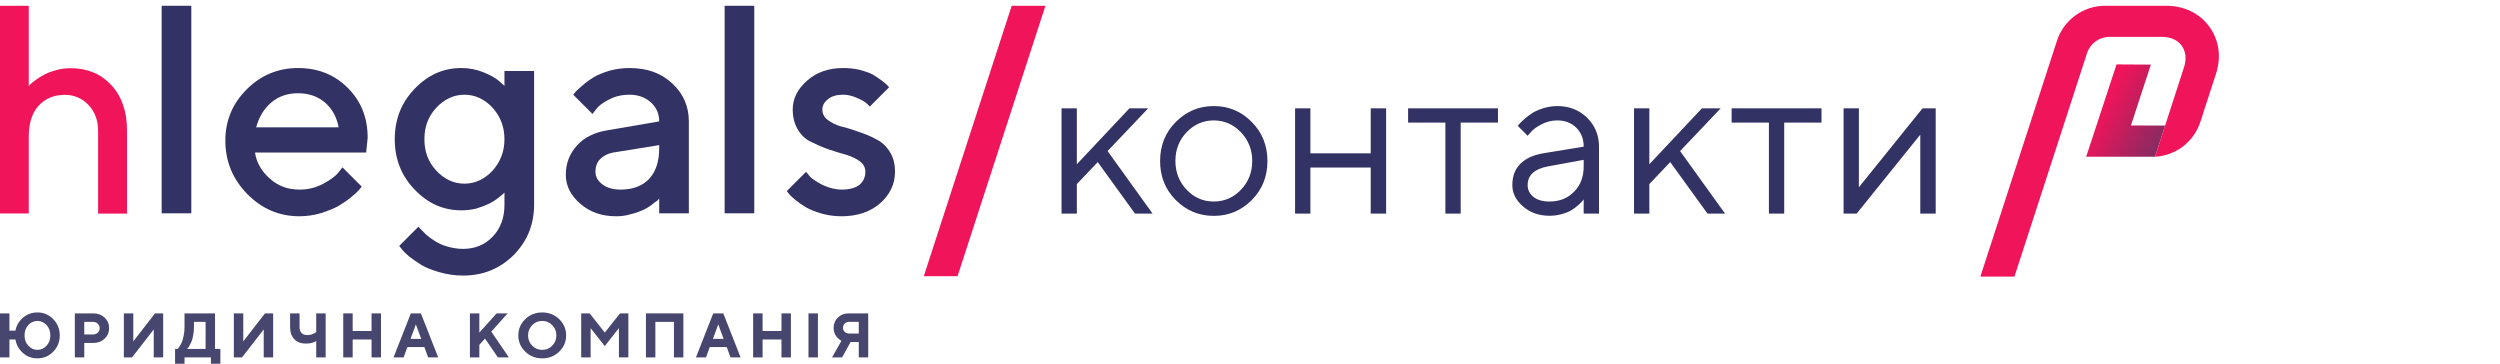 <svg width="433" height="63" viewBox="0 0 433 63" fill="none" xmlns="http://www.w3.org/2000/svg">
<g clip-path="url(#clip0_106_1290)">
<path d="M10.351 58.091C10.351 56.98 9.97 56.043 9.218 55.269C8.466 54.495 7.551 54.114 6.483 54.114C5.513 54.114 4.674 54.419 3.966 55.04C3.269 55.651 2.833 56.391 2.67 57.274H1.634V54.278H0V61.905H1.634V58.8H2.67C2.833 59.726 3.269 60.51 3.966 61.131C4.664 61.752 5.503 62.068 6.483 62.068C7.551 62.068 8.466 61.687 9.218 60.913C9.97 60.151 10.351 59.203 10.351 58.091ZM8.717 58.091C8.717 58.81 8.499 59.41 8.063 59.878C7.616 60.358 7.093 60.597 6.483 60.597C5.873 60.597 5.35 60.358 4.914 59.878C4.467 59.41 4.249 58.81 4.249 58.091C4.249 57.372 4.467 56.773 4.914 56.293C5.35 55.825 5.873 55.585 6.483 55.585C7.093 55.585 7.616 55.825 8.063 56.293C8.499 56.773 8.717 57.372 8.717 58.091Z" fill="#46466E"/>
<path d="M12.96 54.278V61.905H14.594V59.399H16.174C16.959 59.399 17.613 59.149 18.125 58.658C18.637 58.168 18.898 57.558 18.898 56.839C18.898 56.109 18.637 55.509 18.125 55.008C17.602 54.518 16.959 54.278 16.174 54.278H12.96ZM16.12 55.749C16.447 55.749 16.719 55.858 16.937 56.065C17.155 56.272 17.264 56.534 17.264 56.839C17.264 57.144 17.155 57.405 16.937 57.612C16.719 57.819 16.447 57.928 16.12 57.928H14.594V55.749H16.12Z" fill="#46466E"/>
<path d="M28.262 61.905V54.278H26.846L23.087 59.127V54.278H21.452V61.905H22.869L26.628 57.057V61.905H28.262Z" fill="#46466E"/>
<path d="M30.324 60.434V63.485H31.959V61.905H36.535V63.485H38.169V60.434H37.243V54.278H31.959V56.621C31.959 57.133 31.915 57.612 31.828 58.059C31.741 58.517 31.643 58.876 31.545 59.149C31.436 59.41 31.316 59.65 31.174 59.879C31.032 60.097 30.945 60.238 30.891 60.304C30.825 60.358 30.793 60.413 30.76 60.434H30.324ZM33.593 56.621V55.749H35.609V60.434H32.395L32.525 60.304C32.602 60.217 32.7 60.075 32.819 59.868C32.939 59.661 33.048 59.421 33.168 59.149C33.288 58.876 33.386 58.506 33.462 58.059C33.55 57.612 33.593 57.133 33.593 56.621Z" fill="#46466E"/>
<path d="M47.311 61.905V54.278H45.895L42.135 59.127V54.278H40.501V61.905H41.917L45.677 57.057V61.905H47.311Z" fill="#46466E"/>
<path d="M51.882 54.278H50.247V56.621C50.247 57.536 50.487 58.244 50.966 58.745C51.456 59.258 52.121 59.508 52.971 59.508C53.701 59.508 54.3 59.367 54.769 59.072V61.905H56.403V54.278H54.769V57.492L54.584 57.634C54.464 57.721 54.279 57.808 54.028 57.907C53.777 57.994 53.516 58.037 53.243 58.037C52.808 58.037 52.47 57.917 52.23 57.678C52.001 57.427 51.882 57.078 51.882 56.621V54.278Z" fill="#46466E"/>
<path d="M65.986 54.278H64.352V57.329H61.083V54.278H59.448V61.905H61.083V58.8H64.352V61.905H65.986V54.278Z" fill="#46466E"/>
<path d="M72.954 58.691H71.102L72.028 56.185L72.954 58.691ZM73.499 60.108L74.153 61.905H75.896L72.9 54.278H71.157L68.16 61.905H69.903L70.557 60.108H73.499Z" fill="#46466E"/>
<path d="M83.022 54.278H81.388V61.905H83.022V59.726L84.003 58.636L86.236 61.905H88.143L85.092 57.438L87.925 54.278H86.019L83.022 57.601V54.278Z" fill="#46466E"/>
<path d="M91.461 58.091C91.461 57.394 91.701 56.795 92.18 56.315C92.649 55.825 93.227 55.585 93.913 55.585C94.599 55.585 95.177 55.825 95.645 56.315C96.125 56.795 96.365 57.394 96.365 58.091C96.365 58.8 96.125 59.388 95.645 59.867C95.177 60.358 94.599 60.597 93.913 60.597C93.227 60.597 92.649 60.358 92.18 59.867C91.701 59.388 91.461 58.8 91.461 58.091ZM89.772 58.091C89.772 59.181 90.176 60.129 90.971 60.902C91.766 61.676 92.747 62.068 93.913 62.068C95.079 62.068 96.059 61.676 96.855 60.902C97.65 60.129 98.053 59.181 98.053 58.091C98.053 56.991 97.65 56.054 96.855 55.28C96.059 54.506 95.079 54.114 93.913 54.114C92.747 54.114 91.766 54.506 90.971 55.28C90.176 56.054 89.772 56.991 89.772 58.091Z" fill="#46466E"/>
<path d="M104.748 57.601L102.133 54.278H100.662V61.905H102.297V56.839L104.748 59.944L107.2 56.817V61.905H108.834V54.278H107.385L104.748 57.601Z" fill="#46466E"/>
<path d="M118.359 54.278H111.876V61.905H113.51V55.749H116.725V61.905H118.359V54.278Z" fill="#46466E"/>
<path d="M125.329 58.691H123.477L124.403 56.185L125.329 58.691ZM125.874 60.108L126.528 61.905H128.271L125.275 54.278H123.532L120.535 61.905H122.279L122.932 60.108H125.874Z" fill="#46466E"/>
<path d="M136.983 54.278H135.349V57.329H132.08V54.278H130.445V61.905H132.08V58.8H135.349V61.905H136.983V54.278Z" fill="#46466E"/>
<path d="M141.662 54.278H140.027V61.905H141.662V54.278Z" fill="#46466E"/>
<path d="M150.373 54.278H146.995C146.232 54.278 145.611 54.518 145.121 54.997C144.63 55.477 144.38 56.076 144.38 56.784C144.38 57.089 144.434 57.373 144.521 57.645C144.62 57.917 144.728 58.124 144.859 58.277C144.979 58.429 145.11 58.571 145.273 58.702C145.426 58.833 145.535 58.92 145.6 58.953C145.655 58.974 145.709 59.007 145.742 59.018L144.107 61.905H145.851L147.322 59.236H148.738V61.905H150.373V54.278ZM146.014 56.784C146.014 56.479 146.112 56.239 146.308 56.043C146.505 55.847 146.755 55.749 147.049 55.749H148.738V57.765H147.049C146.755 57.765 146.505 57.667 146.308 57.482C146.112 57.296 146.014 57.057 146.014 56.784Z" fill="#46466E"/>
<path d="M4.981 1H0V36.975H4.981V23.629C4.981 21.371 5.543 19.59 6.666 18.335C7.789 17.081 9.327 16.429 11.232 16.429C12.868 16.429 14.235 17.031 15.334 18.185C16.433 19.364 16.994 20.844 16.994 22.625V37H22V22.625C22 19.314 21.097 16.705 19.29 14.748C17.483 12.791 15.114 11.813 12.233 11.813C11.403 11.813 10.573 11.913 9.767 12.139C8.937 12.364 8.277 12.615 7.74 12.891C7.203 13.167 6.69 13.468 6.226 13.82C5.762 14.171 5.445 14.422 5.299 14.572C5.152 14.723 5.03 14.823 4.981 14.898V1Z" fill="#F0145A"/>
<path d="M33.135 1H28V36.945H33.135V1Z" fill="#323264"/>
<path d="M63.422 26.418L63.679 23.85C63.679 20.41 62.55 17.534 60.239 15.223C57.928 12.913 55.053 11.783 51.612 11.783C48.172 11.783 45.193 13.015 42.728 15.48C40.264 17.945 39.031 20.872 39.031 24.364C39.031 27.958 40.315 31.039 42.831 33.607C45.347 36.174 48.377 37.458 51.869 37.458C53.204 37.458 54.436 37.253 55.669 36.893C56.901 36.482 57.928 36.072 58.647 35.661C59.417 35.199 60.188 34.685 60.855 34.12C61.523 33.556 61.985 33.145 62.19 32.888C62.395 32.631 62.55 32.477 62.652 32.323L59.315 28.985L58.544 29.961C58.031 30.577 57.158 31.193 55.925 31.861C54.642 32.529 53.307 32.837 51.869 32.837C49.866 32.837 48.172 32.22 46.734 30.937C45.296 29.653 44.423 28.164 44.166 26.418H63.422ZM51.612 16.148C53.512 16.148 55.053 16.713 56.336 17.791C57.569 18.921 58.339 20.307 58.647 22.053H44.372C44.834 20.307 45.655 18.921 46.939 17.791C48.172 16.713 49.763 16.148 51.612 16.148Z" fill="#323264"/>
<path d="M87.372 35.455C87.372 37.715 86.704 39.563 85.318 41.001C83.983 42.388 82.288 43.107 80.183 43.107C79.258 43.107 78.334 42.953 77.461 42.696C76.588 42.439 75.921 42.131 75.356 41.772C74.791 41.412 74.277 41.053 73.764 40.59C73.302 40.128 72.994 39.82 72.84 39.666C72.686 39.512 72.583 39.358 72.48 39.255L69.142 42.593L69.553 43.107C69.81 43.466 70.272 43.928 70.888 44.442C71.504 44.904 72.223 45.417 73.045 45.931C73.867 46.393 74.894 46.804 76.177 47.163C77.461 47.523 78.796 47.728 80.183 47.728C83.674 47.728 86.55 46.547 88.963 44.185C91.326 41.772 92.507 38.896 92.507 35.404V12.296H87.372V14.864L86.499 14.094C85.934 13.58 85.061 13.067 83.828 12.553C82.596 12.04 81.261 11.783 79.926 11.783C76.793 11.783 74.123 12.964 71.812 15.377C69.502 17.791 68.372 20.667 68.372 24.107C68.372 27.547 69.502 30.423 71.812 32.837C74.123 35.25 76.793 36.431 79.926 36.431C80.799 36.431 81.62 36.328 82.493 36.123C83.315 35.866 83.983 35.609 84.547 35.353C85.112 35.096 85.626 34.788 86.088 34.428C86.55 34.069 86.909 33.812 87.012 33.709L87.372 33.35V35.455ZM73.507 24.107C73.507 21.95 74.175 20.153 75.561 18.664C76.948 17.175 78.591 16.404 80.439 16.404C82.288 16.404 83.931 17.175 85.318 18.664C86.653 20.153 87.372 21.95 87.372 24.107C87.372 26.264 86.653 28.061 85.318 29.55C83.931 31.039 82.288 31.809 80.439 31.809C78.591 31.809 76.948 31.039 75.561 29.55C74.175 28.061 73.507 26.264 73.507 24.107Z" fill="#323264"/>
<path d="M119.308 36.945V21.026C119.308 18.407 118.333 16.199 116.433 14.453C114.533 12.656 112.068 11.783 109.038 11.783C107.857 11.783 106.676 11.937 105.547 12.245C104.417 12.605 103.493 12.964 102.825 13.375C102.157 13.786 101.49 14.248 100.874 14.813C100.257 15.326 99.898 15.686 99.693 15.891C99.538 16.096 99.385 16.25 99.282 16.404L102.62 19.742L103.287 18.869C103.698 18.305 104.417 17.791 105.495 17.226C106.574 16.661 107.755 16.404 109.038 16.404C110.527 16.404 111.76 16.867 112.736 17.74C113.711 18.613 114.173 19.742 114.173 21.026L105.187 22.567C102.979 22.926 101.182 23.799 99.949 25.185C98.666 26.572 97.998 28.266 97.998 30.269C97.998 32.169 98.82 33.812 100.463 35.25C102.157 36.739 104.211 37.458 106.728 37.458C107.601 37.458 108.422 37.355 109.244 37.099C110.117 36.893 110.784 36.636 111.349 36.38C111.914 36.123 112.427 35.815 112.89 35.455C113.352 35.096 113.66 34.839 113.865 34.736C114.019 34.583 114.122 34.428 114.173 34.377V36.945H119.308ZM107.498 32.837C106.163 32.837 105.084 32.529 104.314 31.912C103.493 31.296 103.133 30.577 103.133 29.756C103.133 28.883 103.39 28.112 103.955 27.547C104.52 26.983 105.29 26.572 106.214 26.418L114.173 25.134V25.648C114.173 27.958 113.608 29.704 112.427 30.988C111.246 32.22 109.603 32.837 107.498 32.837Z" fill="#323264"/>
<path d="M130.64 1H125.505V36.945H130.64V1Z" fill="#323264"/>
<path d="M153.989 15.121L153.681 14.761C153.476 14.556 153.168 14.299 152.705 13.94C152.243 13.58 151.73 13.272 151.165 12.913C150.6 12.605 149.83 12.348 148.906 12.091C147.981 11.886 147.006 11.783 146.03 11.783C143.514 11.783 141.46 12.502 139.817 13.94C138.122 15.429 137.3 17.072 137.3 18.972C137.3 20.358 137.609 21.488 138.225 22.515C138.841 23.491 139.611 24.21 140.587 24.62C141.511 25.083 142.538 25.545 143.617 25.904C144.695 26.264 145.671 26.572 146.646 26.829C147.57 27.137 148.341 27.496 148.957 27.958C149.573 28.421 149.881 29.037 149.881 29.756C149.881 30.68 149.522 31.45 148.854 32.015C148.187 32.529 147.16 32.837 145.773 32.837C144.644 32.837 143.514 32.529 142.435 32.015C141.357 31.45 140.69 30.988 140.33 30.628C140.022 30.269 139.765 29.961 139.611 29.756L136.273 33.093L136.633 33.556C136.89 33.864 137.249 34.223 137.763 34.634C138.327 35.096 138.944 35.507 139.611 35.918C140.33 36.328 141.254 36.688 142.333 36.996C143.411 37.304 144.592 37.458 145.773 37.458C148.495 37.458 150.754 36.688 152.449 35.199C154.143 33.709 155.016 31.861 155.016 29.756C155.016 28.369 154.708 27.188 154.092 26.264C153.476 25.288 152.705 24.569 151.73 24.107C150.806 23.593 149.779 23.183 148.7 22.823C147.622 22.464 146.646 22.104 145.671 21.899C144.746 21.642 143.976 21.231 143.36 20.769C142.744 20.307 142.435 19.691 142.435 18.972C142.435 18.305 142.744 17.688 143.411 17.175C144.027 16.661 144.9 16.404 146.03 16.404C146.852 16.404 147.673 16.61 148.443 16.969C149.265 17.329 149.83 17.637 150.087 17.894C150.343 18.15 150.549 18.356 150.651 18.459L153.989 15.121Z" fill="#323264"/>
<path d="M186.511 31.879L190.129 28.075L196.586 37H199.629L191.836 26.164L198.868 18.761H195.621L186.511 28.446V18.761H183.857V37H186.511V31.879ZM216.885 27.89C216.885 29.856 216.217 31.526 214.918 32.881C213.619 34.235 212.042 34.903 210.224 34.903C208.405 34.903 206.828 34.235 205.529 32.862C204.23 31.489 203.581 29.838 203.581 27.871C203.581 25.904 204.23 24.253 205.529 22.898C206.828 21.544 208.405 20.857 210.224 20.857C212.042 20.857 213.619 21.544 214.918 22.898C216.217 24.253 216.885 25.923 216.885 27.89ZM200.928 27.89C200.928 30.561 201.818 32.807 203.637 34.644C205.455 36.462 207.645 37.39 210.242 37.39C212.821 37.39 215.011 36.462 216.811 34.644C218.629 32.807 219.52 30.561 219.52 27.89C219.52 25.218 218.629 22.973 216.811 21.136C215.011 19.299 212.821 18.371 210.242 18.371C207.645 18.371 205.455 19.299 203.637 21.136C201.818 22.973 200.928 25.218 200.928 27.89ZM237.406 37H240.078V18.761H237.406V26.554H226.96V18.761H224.307V37H226.96V29.021H237.406V37ZM243.882 21.229H250.339V37H252.992V21.229H259.449V18.761H243.882V21.229ZM267.261 26.554C265.535 26.851 264.218 27.463 263.309 28.391C262.381 29.318 261.936 30.543 261.936 32.065C261.936 33.456 262.548 34.681 263.791 35.757C265.034 36.833 266.574 37.371 268.393 37.371C269.116 37.371 269.821 37.278 270.508 37.074C271.194 36.889 271.751 36.666 272.178 36.406C272.586 36.147 272.976 35.868 273.347 35.534C273.718 35.2 273.94 34.977 274.052 34.848C274.163 34.718 274.237 34.606 274.293 34.532V37H276.946V25.403C276.946 23.418 276.26 21.748 274.887 20.394C273.514 19.058 271.807 18.371 269.729 18.371C268.912 18.371 268.096 18.501 267.316 18.742C266.537 18.983 265.906 19.262 265.424 19.559C264.941 19.874 264.478 20.227 264.032 20.616C263.587 21.006 263.309 21.284 263.179 21.433C263.049 21.581 262.956 21.711 262.882 21.804L264.589 23.511L265.164 22.861C265.535 22.416 266.147 21.971 267.001 21.525C267.854 21.08 268.764 20.857 269.729 20.857C271.064 20.857 272.159 21.284 273.013 22.119C273.866 22.973 274.293 24.067 274.293 25.403L267.261 26.554ZM268.393 34.903C267.205 34.903 266.259 34.644 265.591 34.105C264.923 33.567 264.589 32.881 264.589 32.065C264.589 30.357 265.739 29.281 268.021 28.836L274.293 27.686V28.836C274.293 30.636 273.736 32.102 272.623 33.215C271.51 34.347 270.1 34.903 268.393 34.903ZM285.667 31.879L289.285 28.075L295.742 37H298.785L290.992 26.164L298.024 18.761H294.777L285.667 28.446V18.761H283.014V37H285.667V31.879ZM299.917 21.229H306.374V37H309.027V21.229H315.484V18.761H299.917V21.229ZM332.981 18.761L321.96 32.435V18.761H319.307V37H321.57L332.592 23.325V37H335.264V18.761H332.981Z" fill="#323264"/>
<path fill-rule="evenodd" clip-rule="evenodd" d="M373.258 27.145H361.329L366.585 11.154L372.532 11.189L369.079 21.735L375.008 21.739L373.258 27.145Z" fill="url(#paint0_linear_106_1290)"/>
<path fill-rule="evenodd" clip-rule="evenodd" d="M348.904 47.904H343C343 47.904 353.754 14.794 356.266 7.065C357.441 3.448 360.809 1 364.609 1H375.165C378.348 1 381.005 2.345 382.657 4.618C384.307 6.891 384.776 9.799 383.813 12.766C382.849 15.733 381.939 18.534 381.105 21.1C379.98 24.565 376.863 26.953 373.259 27.147C373.259 27.147 373.24 27.141 378.29 11.592C378.736 10.22 378.573 8.877 377.873 7.914C377.173 6.951 375.993 6.381 374.432 6.381H365.374C363.596 6.381 362.02 7.527 361.47 9.219L348.904 47.904Z" fill="#F0145A"/>
<path fill-rule="evenodd" clip-rule="evenodd" d="M175.227 1H181.071L165.845 47.843H160L175.227 1Z" fill="#F0145A"/>
</g>
<defs>
<linearGradient id="paint0_linear_106_1290" x1="361.328" y1="24.082" x2="374.6" y2="31.017" gradientUnits="userSpaceOnUse">
<stop stop-color="#F0145A"/>
<stop offset="1" stop-color="#693264"/>
</linearGradient>
<clipPath id="clip0_106_1290">
<rect width="433" height="63" fill="white"/>
</clipPath>
</defs>
</svg>
